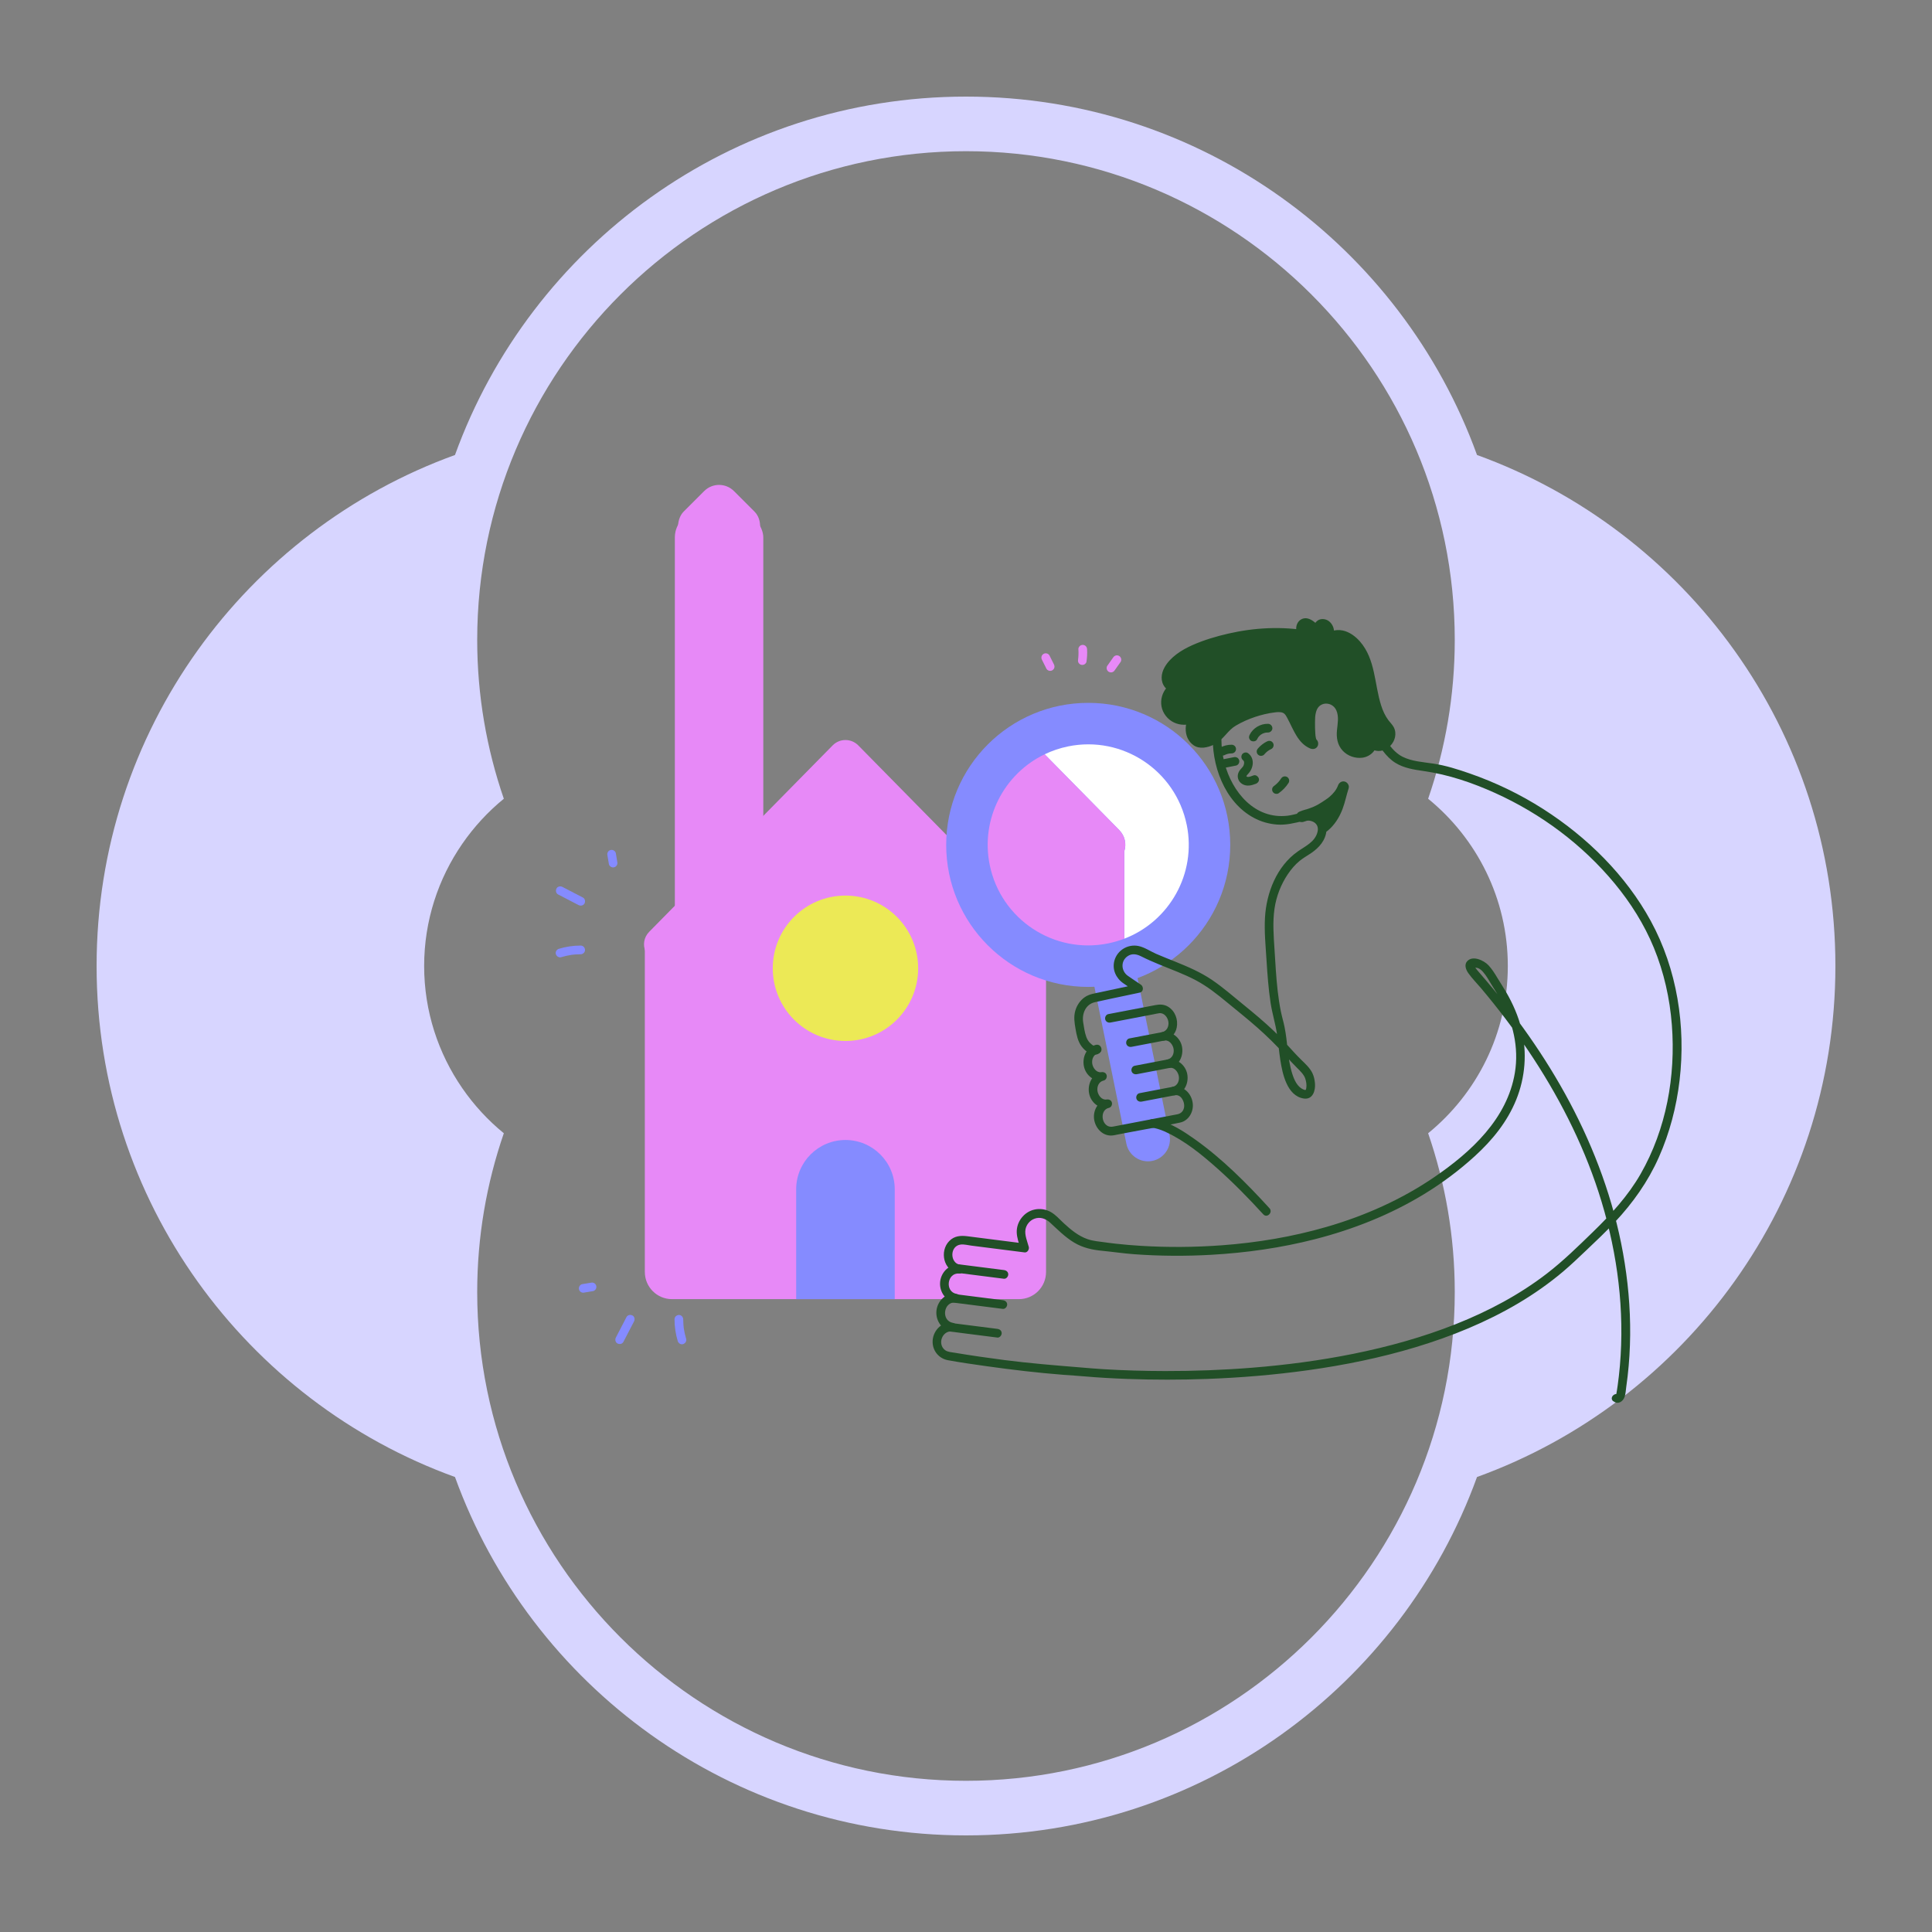 <svg viewBox="0 0 1000 1000" xmlns="http://www.w3.org/2000/svg" id="servizi">
  <rect x="0" y="0" width="1000" height="1000" fill="#808080" stroke="none"/>
  <defs>
    <style>
      .cls-1 {
        fill: #ece956;
      }

      .cls-2 {
        fill: #214f27;
      }

      .cls-3 {
        fill: #d7d5ff;
      }

      .cls-4 {
        fill: #e789f7;
      }

      .cls-5 {
        fill: #fff;
      }

      .cls-6 {
        fill: #858bff;
      }
    </style>
  </defs>
  <path d="M500,950c121.7,0,225.33-77.31,264.5-185.5,108.18-39.17,185.5-142.8,185.5-264.5s-77.31-225.33-185.5-264.5c-39.17-108.18-142.8-185.5-264.5-185.5s-225.33,77.31-264.5,185.5c-108.18,39.17-185.5,142.8-185.5,264.5s77.31,225.33,185.5,264.5c39.17,108.18,142.8,185.5,264.5,185.5ZM239.28,436.75h0c6.04-8.75,13.28-16.61,21.5-23.32-8.88-25.79-13.78-53.41-13.78-82.18,0-139.5,113.49-252.99,252.99-252.99s252.99,113.49,252.99,252.99c0,28.77-4.89,56.39-13.78,82.18,25.14,20.5,41.24,51.68,41.24,86.57s-16.1,66.07-41.24,86.57c8.88,25.79,13.78,53.41,13.78,82.18,0,139.5-113.49,252.99-252.99,252.99s-252.99-113.49-252.99-252.99c0-28.77,4.89-56.39,13.78-82.18-8.22-6.71-15.46-14.57-21.5-23.32h0c-12.42-18-19.74-39.78-19.74-63.25s7.32-45.25,19.74-63.25Z" class="cls-3"></path>
  <g>
    <g>
      <path d="M333.77,658.39c0,7.76,6.29,14.04,14.04,14.04h179.58c7.76,0,14.04-6.29,14.04-14.04v-168.01h-207.67v168.01Z" class="cls-4"></path>
      <path d="M539.19,482.29l-94.95-96.48c-3.64-3.7-9.62-3.7-13.26,0l-94.95,96.48c-5.79,5.88-1.62,15.83,6.63,15.83h189.91c8.25,0,12.42-9.95,6.63-15.83Z" class="cls-4"></path>
      <path d="M437.61,590.06h0c14.08,0,25.51,11.43,25.51,25.51v56.87h-51.02v-56.87c0-14.08,11.43-25.51,25.51-25.51Z" class="cls-6"></path>
      <rect ry="13.53" rx="13.53" height="258.91" width="45.78" y="264.63" x="349.3" class="cls-4"></rect>
      <rect transform="translate(301.72 -183.36) rotate(45)" ry="10.89" rx="10.89" height="36.84" width="36.84" y="254.11" x="353.77" class="cls-4"></rect>
    </g>
    <circle r="37.63" cy="501.18" cx="437.61" class="cls-1"></circle>
  </g>
  <circle r="73.51" cy="437.31" cx="563.26" class="cls-6"></circle>
  <path d="M614.24,426.92c-5.74-28.15-33.21-46.33-61.36-40.59-4.31.88-8.37,2.27-12.16,4.09l38.56,39.17c3.14,3.19,3.8,7.38,2.67,11v45.27c23.32-8.94,37.45-33.66,32.3-58.94Z" class="cls-5"></path>
  <path d="M579.27,429.59l-38.56-39.17c-20.99,10.07-33.29,33.43-28.43,57.28,5.74,28.15,33.21,46.33,61.36,40.59,2.87-.59,5.64-1.41,8.29-2.42v-45.27c1.13-3.62.47-7.81-2.67-11Z" class="cls-4"></path>
  <path transform="translate(-98.84 128.33) rotate(-11.52)" d="M575.52,506.63h22.78v83.86c0,6.29-5.1,11.39-11.39,11.39h0c-6.29,0-11.39-5.1-11.39-11.39v-83.86h0Z" class="cls-6"></path>
  <path d="M835.05,725.22c2.32,1.95,5.03.33,5.88-2.3.51-1.57.59-3.37.81-5,.26-1.83.49-3.66.71-5.5.82-7.12,1.25-14.28,1.32-21.44.13-14.2-1.18-28.4-3.69-42.37-4.91-27.33-14.62-53.64-27.64-78.12-12.68-23.83-28.47-45.94-46.11-66.34-1-1.16-2.02-2.28-2.89-3.55-.16-.24-.24-.61-.39-.59,0,0-.52.68-.53.64,0,.02.12-.1.23-.04.61.31,1.67.23,2.38.53,1.01.43,1.76,1.1,2.48,1.92,1.72,1.93,2.99,4.26,4.32,6.47,1.6,2.65,3.32,5.22,4.81,7.94,6.35,11.54,9.53,24.66,7.36,37.79-3.95,23.82-22.6,40.96-41.65,53.98-17.05,11.66-36.1,20.1-55.91,25.83-17.63,5.11-35.83,8.14-54.13,9.49-13.89,1.03-27.86,1.13-41.76.29-4.35-.26-8.69-.62-13.01-1.1-1.33-.15-2.66-.31-3.99-.48.05,0,.45.06-.13-.02-.2-.03-.4-.06-.6-.08-.25-.04-.49-.07-.74-.11-3.15-.46-6.19-.62-9.24-1.67-4.76-1.63-8.65-4.88-12.3-8.23-2.14-1.96-4.18-4.37-6.73-5.81-2.62-1.48-5.71-1.94-8.64-1.24-5.24,1.24-9.08,6.2-9.01,11.58.04,2.96,1.21,5.99,1.97,8.82l2.17-2.85c-6.29-.8-12.58-1.6-18.87-2.4-3.6-.46-7.21-.92-10.81-1.38-3.48-.44-6.78-.22-9.43,2.52-5.07,5.23-2.95,15.32,4.7,16.61.2-1.47.4-2.95.6-4.42-5.11-.44-9.3,3.67-9.94,8.58-.64,4.9,2.38,9.97,7.43,10.83.2-1.47.4-2.95.6-4.42-5.11-.44-9.3,3.67-9.94,8.58s2.38,9.97,7.43,10.83c.2-1.47.4-2.95.6-4.42-5.74-.5-10.25,4.75-10.04,10.29.17,4.6,3.41,8.35,7.91,9.18,6.58,1.21,13.23,2.14,19.85,3.08,13.29,1.87,26.64,3.45,40.02,4.49,3.56.28,7.13.47,10.68.79,7.48.66,14.99,1.06,22.49,1.34,13.68.49,27.39.49,41.07-.01,17.47-.63,34.91-2.09,52.22-4.5,18.92-2.64,37.7-6.46,55.99-11.99,18.37-5.56,36.35-12.85,52.89-22.65,8.17-4.84,15.98-10.32,23.24-16.45,4.19-3.54,8.14-7.36,12.13-11.13,4.98-4.69,9.93-9.42,14.61-14.41,9.37-9.98,17.19-21.01,22.76-33.54,5.63-12.66,9.14-26.11,10.76-39.86,3.3-28.1-1.29-57.52-14.89-82.48-12.93-23.73-33.03-43.49-55.69-57.97-11.86-7.58-24.63-13.74-37.93-18.37-6.16-2.14-12.46-4.16-18.92-5.14-5.28-.8-11.06-1.11-15.92-3.53-5.45-2.72-8.92-8.94-11.95-13.98-1.69-2.81-3.28-5.68-4.92-8.52s-3.55-5.66-5.19-8.56c-1.55-2.74-2.84-5.61-4.82-8.09s-4.74-4.63-7.49-6.39c-5.43-3.48-12-6.72-18.4-7.8-12.54-2.13-25.82,4.8-34.07,13.91-6.79,7.5-10.63,16.85-11.3,26.9-1.11,16.46,5.89,35.96,21.1,44.12,3.74,2.01,7.83,3.18,12.06,3.49,4.74.35,9.01-.79,13.55-1.87,3.99-.94,8.53.94,7.39,5.65-1.26,5.21-6.32,7.37-10.31,10.2-10.85,7.68-16.16,21.34-16.89,34.21-.41,7.31.34,14.65.79,21.94.47,7.41,1,14.82,2.11,22.17.84,5.51,2.54,10.83,3.35,16.33.64,4.4,1.01,8.85,1.69,13.25,1.1,7.04,3.44,18.54,12.08,19.91,4.74.75,6.2-4.11,5.85-7.9-.17-1.79-.53-3.58-1.31-5.2-1.28-2.67-3.62-4.81-5.71-6.85-4.87-4.78-9.15-10.11-14.09-14.84-5.09-4.87-10.48-9.36-15.94-13.79-5.36-4.35-10.55-8.93-16.27-12.81-5.91-4.01-12.44-6.8-19.04-9.46-3.3-1.33-6.62-2.62-9.88-4.04-2.94-1.29-5.96-3.4-9.12-4.04-5.44-1.1-10.91,2.14-12.43,7.51-1.31,4.63.79,9.14,4.61,11.79,2.24,1.56,4.52,3.07,6.78,4.6.18-1.37.36-2.74.54-4.11-6.42,1.37-12.84,2.75-19.25,4.12-2.78.59-5.76.95-8.13,2.64-2.37,1.69-4.05,4.23-4.83,7.02-.89,3.15-.4,6.14.14,9.29.54,3.16,1.15,6.41,3.09,9.05,1.86,2.53,5.85,5.76,9.06,3.7,2.43-1.56.18-5.46-2.27-3.89-.48.31-2.28-1.44-2.6-1.78-.81-.86-1.37-1.92-1.76-3.02-.83-2.36-1.16-4.94-1.56-7.4-.72-4.52,1.28-9.35,6.03-10.43,5.54-1.26,11.11-2.38,16.67-3.57,2.2-.47,4.4-.94,6.61-1.41,2.03-.43,2.03-3.1.54-4.11-2.23-1.52-4.5-3-6.71-4.55-3.54-2.48-3.85-7.71-.1-10.22,2.29-1.53,4.72-1.02,7.01.14,3,1.52,6.08,2.86,9.19,4.14,6.41,2.65,12.98,4.99,19.12,8.25,5.87,3.12,11.09,7.27,16.2,11.49,5.19,4.29,10.48,8.46,15.52,12.92,5.1,4.51,9.98,9.27,14.5,14.35,1.98,2.23,3.94,4.4,6.06,6.49,1.64,1.62,3.63,3.54,4.3,5.58.48,1.45.77,3.16.57,4.69-.18,1.42-.38,1.49-1.67.91-3.08-1.37-4.63-4.96-5.59-7.96-2.54-7.93-2.37-16.33-4.04-24.42-.54-2.65-1.34-5.25-1.88-7.9-.72-3.56-1.26-7.16-1.67-10.76-.8-7.06-1.17-14.17-1.62-21.26-.45-7.07-1.04-14.23,0-21.28.95-6.41,3.3-12.47,6.92-17.84,1.72-2.54,3.76-4.96,6.15-6.89,1.82-1.48,3.89-2.62,5.82-3.93,4.19-2.84,7.61-6.66,8.03-11.93.35-4.47-2.73-8.1-6.99-9.1-4.57-1.07-8.64,1.09-13.11,1.63-16.98,2.04-28.83-12.23-32.72-27.32-2.04-7.91-2.23-16.42.03-24.3,2.92-10.18,10.31-18.8,19.58-23.79,5.55-2.99,12.25-5.05,18.59-4.04,6.23.99,12.65,4.24,17.87,7.7,2.59,1.71,5.04,3.76,6.75,6.38,1.67,2.57,2.88,5.41,4.53,8,3.4,5.34,6.35,10.94,9.66,16.34,2.99,4.87,6.44,10.52,11.38,13.63,4.39,2.77,9.75,3.57,14.79,4.3,12.78,1.83,25.09,6.03,36.85,11.33,23.77,10.73,45.23,26.69,61.88,46.81,8.31,10.04,15.38,21.26,20.34,33.33,5.22,12.69,8.26,26.26,9.31,39.93,2.04,26.53-2.89,53.96-16.2,77.18-6.5,11.34-15.37,20.96-24.7,30.02-7.62,7.4-15.28,14.92-23.7,21.42-14.31,11.04-30.48,19.6-47.25,26.25-17.14,6.8-34.99,11.73-53.05,15.37-17.22,3.47-34.66,5.76-52.17,7.17-15.05,1.21-30.15,1.76-45.25,1.74-10.64-.02-21.28-.32-31.9-.96-4.09-.25-8.17-.61-12.25-.95-13.03-1.06-26.01-2.11-38.98-3.78-8.58-1.11-17.14-2.35-25.66-3.77-1.6-.27-3.72-.37-5.05-1.35-4.09-3.04-1.61-10.14,3.5-9.69,2.5.22,3.1-4,.6-4.42-6.3-1.06-5.06-11.12,1.31-10.57,2.5.22,3.1-4,.6-4.42-6.3-1.06-5.06-11.12,1.31-10.57,2.5.22,3.1-4,.6-4.42-5.57-.94-5.6-9.85.12-10.58,1.73-.22,3.8.34,5.5.56,7.15.91,14.3,1.82,21.45,2.73,2.05.26,4.09.52,6.14.78,1.49.19,2.51-1.59,2.17-2.85-.74-2.77-2.24-6.16-1.7-9.06.46-2.47,2.22-4.62,4.59-5.51,3.01-1.13,5.91-.05,8.17,2.03,3.94,3.63,7.76,7.5,12.37,10.28,4.6,2.78,9.52,3.8,14.76,4.3,5.45.53,10.86,1.35,16.34,1.75,13.26.97,26.59,1.05,39.87.3,18.11-1.02,36.19-3.58,53.78-8.09,19.77-5.07,39.01-12.68,56.46-23.33,9.32-5.69,18.13-12.25,26.19-19.61,9.09-8.3,16.78-17.69,21.45-29.19,4.71-11.61,5.73-24.52,2.73-36.7-1.65-6.7-4.48-13.11-7.94-19.07-1.42-2.44-2.98-4.8-4.44-7.21-1.4-2.32-2.84-4.7-4.71-6.68-2.33-2.46-8.07-5.24-10.97-2.11-1.68,1.81-.71,4.4.52,6.15,1.95,2.77,4.42,5.24,6.6,7.82,8.7,10.32,16.88,21.07,24.41,32.26,15.27,22.68,27.95,47.21,36.42,73.25,8.85,27.23,13.18,56,11.45,84.63-.21,3.52-.51,7.03-.91,10.53-.19,1.67-.4,3.34-.63,5-.13.93-.27,1.86-.42,2.79-.05.32-.17.72-.17,1.05l-.06.35c-.34.76.17,1.02,1.52.78-2.2-1.85-5.4,1.31-3.18,3.18h0Z" class="cls-2"></path>
  <g>
    <path d="M673.81,422.68c9.31-2.78,10.46-4.18,13.84-6.36,3.37-2.18,6.33-5.23,7.65-9.03-2.06,6.31-2.74,14.66-10.12,20.69,0,0-.11-10.34-11.37-5.31Z" class="cls-2"></path>
    <path d="M674.56,425.42c4.34-1.31,8.7-2.76,12.5-5.29,1.9-1.27,3.83-2.5,5.54-4.04,2.46-2.21,4.32-4.94,5.44-8.04-1.83-.5-3.66-1.01-5.49-1.51-1.08,3.36-1.76,6.85-2.96,10.17-.58,1.6-1.24,3.03-2.29,4.68s-2.44,3.18-4.13,4.58c1.62.67,3.24,1.34,4.86,2.01-.03-2.28-.8-4.63-2.2-6.43-3.38-4.35-9.04-3.27-13.45-1.33-1.41.62-1.73,2.67-1.02,3.89.85,1.45,2.48,1.64,3.89,1.02.76-.33,2.05-.72,3.07-.94.73-.15-.24-.05.28-.03.21,0,.42-.02.64-.02.2,0,.4.02.59.02.55,0-.56-.18-.03,0,.31.11,1.18.5.43.06.26.15.53.31.8.44.44.23-.4-.45-.12-.09.08.1.21.2.31.29.02.02.29.27.28.31.01-.03-.42-.65-.08-.08.14.23.27.45.4.69.37.67-.18-.62.09.19.14.43.27.86.36,1.3.04.18.04.38.09.55-.3-.87-.07-.62-.04-.25.01.14.02.27.02.41.04,2.62,3.01,3.54,4.86,2.01,3.59-2.98,6.03-6.89,7.68-11.21,1.33-3.49,2.02-7.18,3.17-10.73.47-1.46-.55-3.1-1.99-3.5-1.58-.43-2.97.54-3.5,1.99-.83,2.28-2.49,4.28-4.49,5.97-1.16.98-2.73,1.95-4.13,2.87-1.24.82-2.53,1.53-3.88,2.13-.13.06-.76.32-.18.08-.24.1-.47.19-.71.28-.53.21-1.07.41-1.6.6-1.49.53-3,1-4.52,1.46-1.47.44-2.4,1.99-1.99,3.5.4,1.46,2.02,2.43,3.5,1.99Z" class="cls-2"></path>
  </g>
  <path d="M602.77,538.58c2.47-.39,4.33,2.19,4.68,4.34.38,2.37-.69,4.92-3.17,5.47-1.19.26-1.88,1.64-1.57,2.77.35,1.28,1.56,1.76,2.77,1.57,2.47-.39,4.33,2.19,4.68,4.34.38,2.37-.69,4.92-3.17,5.47-1.19.26-1.88,1.64-1.57,2.77.35,1.28,1.56,1.76,2.77,1.57,3.15-.5,5.03,3.42,4.72,6.02-.24,2.01-1.5,3.45-3.46,3.84-2.95.59-5.9,1.13-8.85,1.69-8.15,1.56-16.3,3.12-24.44,4.68-1.64.31-3.09-.11-4.2-1.47-2.08-2.56-1.65-7.4,1.98-8.2,1.19-.26,1.88-1.64,1.57-2.77-.35-1.28-1.56-1.76-2.77-1.57-2.47.39-4.33-2.19-4.68-4.34-.38-2.37.69-4.92,3.17-5.47,1.19-.26,1.88-1.64,1.57-2.77-.35-1.28-1.56-1.76-2.77-1.57-2.47.39-4.33-2.19-4.68-4.34-.38-2.37.69-4.92,3.17-5.47,2.83-.63,1.63-4.97-1.2-4.34-4.93,1.1-7.22,6.37-6.31,11.01.94,4.83,5.31,8.27,10.22,7.48-.4-1.45-.8-2.89-1.2-4.34-4.93,1.1-7.22,6.37-6.31,11.01.94,4.83,5.31,8.27,10.22,7.48-.4-1.45-.8-2.89-1.2-4.34-4.5,1-6.98,5.66-6.46,10.03.53,4.44,4.04,8.67,8.79,8.63,1.19,0,2.43-.34,3.59-.56,2-.38,4-.77,6-1.15,8.72-1.67,17.49-3.15,26.17-5.01,4.43-.95,7-5.52,6.54-9.86-.57-5.29-4.92-9.52-10.38-8.64.4,1.45.8,2.89,1.2,4.34,4.93-1.1,7.22-6.37,6.31-11.01s-5.31-8.27-10.22-7.48c.4,1.45.8,2.89,1.2,4.34,4.93-1.1,7.22-6.37,6.31-11.01s-5.31-8.27-10.22-7.48c-1.2.19-1.87,1.69-1.57,2.77.35,1.28,1.56,1.76,2.77,1.57h0Z" class="cls-2"></path>
  <path d="M574.84,529.25c7.37-1.41,14.74-2.82,22.11-4.23,1.01-.19,2.04-.46,3.06-.59,2.54-.31,4.39,2.12,4.74,4.41.38,2.45-.82,4.9-3.32,5.42-1.52.32-3.05.58-4.57.87-4.11.79-8.21,1.57-12.32,2.36-1.19.23-1.88,1.66-1.57,2.77.34,1.25,1.57,1.8,2.77,1.57,3.88-.74,7.76-1.48,11.64-2.23,1.74-.33,3.49-.64,5.22-1,3.31-.69,5.83-3.44,6.47-6.74.81-4.09-.81-8.57-4.45-10.78-2.07-1.26-4.27-1.29-6.56-.85l-12.79,2.45c-3.88.74-7.76,1.48-11.63,2.23-1.19.23-1.88,1.66-1.57,2.77.34,1.25,1.57,1.8,2.77,1.57h0Z" class="cls-2"></path>
  <path d="M604.49,548.35c-5.02.96-10.04,1.92-15.06,2.88-.72.14-1.45.28-2.17.42-1.19.23-1.88,1.66-1.57,2.77.34,1.25,1.57,1.8,2.77,1.57,5.02-.96,10.04-1.92,15.06-2.88l2.17-.42c1.19-.23,1.88-1.66,1.57-2.77-.34-1.25-1.57-1.8-2.77-1.57h0Z" class="cls-2"></path>
  <path d="M606.99,562.54c-5.02.96-10.04,1.92-15.06,2.88-.72.14-1.45.28-2.17.42-1.19.23-1.88,1.66-1.57,2.77.34,1.25,1.57,1.8,2.77,1.57,5.02-.96,10.04-1.92,15.06-2.88l2.17-.42c1.19-.23,1.88-1.66,1.57-2.77-.34-1.25-1.57-1.8-2.77-1.57h0Z" class="cls-2"></path>
  <path d="M516.22,687.82c-7.52-.96-15.03-1.91-22.55-2.87-1.09-.14-2.19-.28-3.28-.42-1.21-.15-2.25,1.14-2.25,2.25,0,1.34,1.04,2.1,2.25,2.25,7.52.96,15.03,1.91,22.55,2.87,1.09.14,2.19.28,3.28.42,1.21.15,2.25-1.14,2.25-2.25,0-1.34-1.04-2.1-2.25-2.25h0Z" class="cls-2"></path>
  <path d="M519.06,672.98c-7.52-.96-15.03-1.91-22.55-2.87-1.09-.14-2.19-.28-3.28-.42-1.21-.15-2.25,1.14-2.25,2.25,0,1.34,1.04,2.1,2.25,2.25,7.52.96,15.03,1.91,22.55,2.87,1.09.14,2.19.28,3.28.42,1.21.15,2.25-1.14,2.25-2.25,0-1.34-1.04-2.1-2.25-2.25h0Z" class="cls-2"></path>
  <path d="M519.62,657.38c-7.52-.96-15.03-1.91-22.55-2.87-1.09-.14-2.19-.28-3.28-.42-1.21-.15-2.25,1.14-2.25,2.25,0,1.34,1.04,2.1,2.25,2.25,7.52.96,15.03,1.91,22.55,2.87,1.09.14,2.19.28,3.28.42,1.21.15,2.25-1.14,2.25-2.25,0-1.34-1.04-2.1-2.25-2.25h0Z" class="cls-2"></path>
  <g>
    <path d="M684.21,361.62c3.09-.88,6.64.21,8.7,2.67,1.74,2.09,2.37,4.91,2.45,7.63.14,4.85-2.18,9.97,1.25,14.19,1.95,2.4,5.17,3.68,8.23,3.28,2.76-.36,5.62-2.92,4.73-5.55,1.08,1.61,3.24,2.34,5.14,1.91,1.89-.43,3.46-1.91,4.22-3.7.47-1.11.66-2.38.3-3.53-.38-1.21-1.31-2.16-2.13-3.13-5.21-6.22-6.39-14.75-7.84-22.74-1.45-7.99-3.81-16.56-10.34-21.38-1.71-1.26-3.72-2.23-5.85-2.34s-4.37.72-5.61,2.46c-.06-1.71.43-3.42.16-5.11s-1.79-3.4-3.44-2.96c-1.95.52-2.11,3.19-1.85,5.19-1.23-1.99-2.9-3.71-4.86-5-.56-.37-1.19-.71-1.85-.68-1.43.08-2.21,1.91-1.77,3.27.44,1.36,1.64,2.31,2.78,3.18-17.03-3.05-34.75-.91-51.18,4.51-6.73,2.22-13.5,5.14-18.25,10.39-1.89,2.08-3.47,4.78-3.04,7.56s3.78,5.06,6.16,3.56c-3.58.71-6.38,4.13-6.53,7.77-.15,3.65,2.24,7.21,5.61,8.61,3.37,1.4,7.48.64,10.25-1.73-2.9,2.58-3.91,7.06-2.4,10.64.61,1.44,1.67,2.78,3.14,3.3,1.07.38,2.24.29,3.35.08,7.14-1.35,8.66-7.41,14.12-10.65,6.53-3.88,13.89-6.4,21.42-7.38,2.37-.31,4.99-.41,6.92,1,1,.73,1.7,1.79,2.32,2.86,3.15,5.52,5.08,12.65,10.95,15.09-1.99-.83-1.69-11.45-1.6-13.31.2-4.36,1.63-8.63,6.35-9.98Z" class="cls-2"></path>
    <path d="M684.96,364.36c2.74-.71,5.62.67,6.77,3.42,1.35,3.21.63,6.76.29,10.09-.4,3.89.2,7.7,2.94,10.67,2.56,2.77,6.54,4.14,10.26,3.64,4.29-.58,8.38-4.53,7.09-9.1-1.73.73-3.47,1.46-5.2,2.19,1.99,2.73,5.37,4.12,8.7,3.12,3.07-.93,5.52-3.62,6.23-6.74.41-1.79.21-3.64-.65-5.27-.7-1.32-1.82-2.36-2.71-3.54-1.75-2.32-2.95-5-3.82-7.75-3.53-11.1-2.87-23.83-10.97-33.08-2.27-2.6-5.39-4.92-8.82-5.65-3.91-.83-7.65.41-10.08,3.6l5.3,1.44c-.02-2.32.62-4.61-.24-6.86-.76-1.97-2.35-3.64-4.47-4.02-4.76-.86-6.55,4.19-6.1,8,1.77-.48,3.53-.96,5.3-1.44-2.06-3.24-6.94-8.94-11.3-6.49-1.95,1.09-2.84,3.46-2.5,5.6.4,2.51,2.31,4.1,4.21,5.55.73-1.73,1.46-3.47,2.19-5.2-13.79-2.43-27.89-1.72-41.52,1.39-6.4,1.46-12.77,3.36-18.77,6.03-5.44,2.43-11.27,6.08-14.29,11.41-1.86,3.27-2.27,7.32.19,10.39,2.1,2.62,5.73,3.71,8.75,2.01,2.88-1.62.89-5.89-2.19-5.2-7.38,1.65-10.78,10.45-6.94,16.79,4.14,6.83,13.14,7.48,19.04,2.62l-4.02-4.02c-4.85,4.49-5.66,13.75.22,17.82,3.05,2.11,7.2,1.18,10.32-.3,2.45-1.16,4.4-3.11,6.18-5.1s3.29-3.62,5.33-4.81c3.14-1.84,6.46-3.33,9.91-4.48,3.27-1.08,6.67-1.92,10.09-2.34,1.39-.17,3.06-.37,4.39.22,1.24.55,1.89,2.06,2.49,3.18,2.98,5.57,5.21,12.48,11.47,15.21,1.41.61,3.05.41,3.89-1.02.74-1.26.36-3.2-1.02-3.89-.4-.2.57.48.23.18.54.48.3.4.15.12.43.8-.04-.2-.12-.51-.11-.44-.18-.89-.25-1.33.11.68-.02-.17-.02-.25-.03-.26-.05-.53-.07-.79-.17-2.04-.19-4.09-.17-6.14.03-1.83.04-3.34.47-4.97.56-2.17,1.61-3.7,3.85-4.39,3.49-1.07,2-6.57-1.51-5.49-3.61,1.11-6.14,3.62-7.44,7.14-.88,2.39-1.01,4.98-1.05,7.5-.04,2.42-.02,4.87.25,7.28.25,2.2.55,5.44,2.82,6.57.96-1.64,1.91-3.27,2.87-4.91-4.7-2.05-6.51-7.39-8.79-11.94-1.5-2.98-3.21-5.88-6.53-7.03-3.22-1.12-6.89-.39-10.14.22-6.71,1.26-13.5,3.71-19.3,7.35-2.21,1.39-3.97,3.26-5.71,5.19s-2.98,3.35-5.13,4.32c-.88.4-2.56.96-3.76.72-1.03-.21-1.64-1.46-1.91-2.43-.69-2.43.06-5.06,2.02-6.87,1.13-1.04,1.06-2.97,0-4.02-1.17-1.17-2.83-.98-4.02,0-3.1,2.55-7.99,2.04-10.11-1.47-2.02-3.35-.3-7.58,3.54-8.44-.73-1.73-1.46-3.47-2.19-5.2-.51.29-.22.11-.05.08.33-.07-.51,0-.49,0,.43.02-.03-.05-.11-.08.37.16-.21-.12-.28-.17-.43-.29-.91-.9-.99-1.35-.34-2.02,1.31-4.14,2.67-5.57,3.47-3.65,8.05-6.06,12.71-7.84,10.74-4.11,22.31-6.56,33.79-7.08,6.6-.3,13.24.05,19.75,1.2,3.28.58,4.76-3.23,2.19-5.2-.55-.42-1.1-.89-1.47-1.48.1.16,0,.09-.02-.16,0,.02-.06.27-.08.24l.15-.26-.41.4c-.17.09-.55.07-.56.16,0,.02,2.05,1.59,2.2,1.74.77.76,1.42,1.57,2,2.48.68,1.07,1.97,1.65,3.21,1.31,1.11-.3,2.23-1.52,2.09-2.74-.05-.42-.09-.84-.1-1.26,0-.27,0-.54.02-.81.05-.52-.06.32.03-.18,0-.05.13-.57.08-.37-.03.14.22-.17.06-.1-.1.04-.14.2-.27.23-.08.02-.72-.04-.7-.05.27-.21.53.94.55,1.23.07,1.39-.25,2.79-.24,4.19,0,1.25.88,2.41,2.09,2.74,1.32.36,2.44-.29,3.21-1.31,1.01-1.32,3.29-1.23,4.88-.64,2,.75,3.7,2.26,5.08,3.85,2.88,3.29,4.38,7.63,5.45,11.81,2.44,9.58,2.58,20.17,8.81,28.36.7.92,1.98,1.95,2.35,3.07.29.88-.16,1.93-.72,2.62-.44.54-1.28,1.06-1.73,1.12-.75.11-1.66-.13-2-.6-.84-1.14-2.17-1.77-3.55-1.16-1.28.56-2.04,1.96-1.65,3.36.1.36.12.44.07.22.07-.22.06-.16-.04.19.25-.36-.47.67-.29.45-.47.56-1.1.89-1.79,1.06-1.43.35-3.15-.07-4.52-.92-3.45-2.14-2.72-6.25-2.32-9.71.51-4.3.34-9.07-2.32-12.71s-7.62-5.48-12.17-4.3c-3.54.92-2.04,6.41,1.51,5.49Z" class="cls-2"></path>
  </g>
  <path d="M643.61,393.69c-.58-.41.16.07.13.16-.19-.26-.22-.3-.08-.1l.08.13c.05.09.1.17.14.26-.12-.31-.14-.35-.06-.12.04.15.08.3.12.44.04.25.04.2-.01-.14,0,.1.02.21.02.31,0,.16-.01.32-.01.48-.02.25-.02.21.03-.11-.02.11-.04.22-.06.32-.03.16-.08.32-.12.48-.03.11-.07.21-.1.31-.09.23-.08.21.04-.08-.02.14-.15.31-.22.44-.08.15-.21.46-.35.55.2-.25.21-.27.04-.06l-.12.14c-.66.77-1.42,1.51-1.88,2.43-1.17,2.33-.43,4.95,1.83,6.3s4.72.73,6.96-.13c1.09-.42,1.97-1.53,1.57-2.77-.34-1.06-1.59-2.03-2.77-1.57-.51.2-1.02.4-1.55.55-.22.07-.45.12-.68.17-.27.05-.3.06-.09.03-.15.01-.31.02-.46.02h-.23c-.32-.03-.31-.03.03,0,0,.02-.48-.14-.5-.15.51.17-.04-.07-.16-.13-.14-.09-.1-.06.11.09-.08-.08-.17-.16-.24-.24.31.27.09.1-.02-.1.11.28.14.31.06.07.03.29.04.35.03.17,0-.17-.01-.12-.04.16.02-.11.05-.23.09-.34-.11.24-.13.28-.06.14.04-.08.08-.16.13-.23.04-.06.42-.58.24-.37s.27-.3.31-.35c.26-.3.54-.6.79-.91,2.44-3.02,2.79-7.73-.65-10.15-.97-.68-2.54-.2-3.08.81-.61,1.15-.22,2.35.81,3.08h0Z" class="cls-2"></path>
  <path d="M663.08,402.96c-.28.44-.57.86-.89,1.27l.35-.46c-.84,1.08-1.81,2.05-2.89,2.89l.46-.35c-.18.14-.37.28-.56.41-.49.35-.87.75-1.03,1.34-.15.54-.08,1.26.23,1.73s.77.9,1.34,1.03,1.25.12,1.73-.23c2.06-1.46,3.8-3.24,5.15-5.38.31-.48.38-1.19.23-1.73s-.55-1.09-1.03-1.34c-1.11-.59-2.4-.26-3.08.81h0Z" class="cls-2"></path>
  <path d="M656.34,374.65c-3.89-.13-7.86,2.2-9.54,5.73-.26.56-.4,1.12-.23,1.73.14.52.55,1.09,1.03,1.34,1,.53,2.54.33,3.08-.81.21-.44.46-.85.74-1.25.24-.35-.36.43-.08.1.07-.09.14-.17.22-.25.16-.18.33-.35.51-.52s.35-.35.55-.47l-.28.22c.06-.04.12-.09.18-.13.09-.06.18-.13.28-.19.41-.26.84-.49,1.29-.68l-.54.23c.66-.27,1.34-.46,2.04-.57l-.6.08c.45-.06.89-.08,1.34-.07,1.18.04,2.3-1.06,2.25-2.25-.06-1.25-.99-2.21-2.25-2.25h0Z" class="cls-2"></path>
  <path d="M655.84,383.74c-.91.43-1.75.97-2.54,1.59s-1.53,1.28-2.18,2.06c-.39.47-.66.96-.66,1.59,0,.55.25,1.21.66,1.59s.99.69,1.59.66c.56-.03,1.21-.21,1.59-.66.58-.7,1.24-1.33,1.95-1.88l-.46.35c.72-.55,1.5-1.03,2.32-1.41.48-.23.9-.85,1.03-1.34.15-.54.08-1.26-.23-1.73s-.77-.9-1.34-1.03l-.6-.08c-.41,0-.78.1-1.14.31h0Z" class="cls-2"></path>
  <path d="M637.5,385.47c-2.04-.03-4.05.49-5.84,1.44-.49.26-.89.82-1.03,1.34s-.08,1.26.23,1.73c.68,1.06,1.97,1.4,3.08.81.27-.15.55-.28.84-.4l-.54.23c.78-.32,1.6-.54,2.44-.66l-.6.08c.47-.06.95-.09,1.43-.08.57,0,1.19-.26,1.59-.66s.68-1.03.66-1.59-.22-1.19-.66-1.59-.98-.65-1.59-.66h0Z" class="cls-2"></path>
  <path d="M638.63,391.92c-1.73.34-3.46.68-5.19,1.02-.53.1-1.08.58-1.34,1.03-.28.48-.4,1.19-.23,1.73s.51,1.07,1.03,1.34c.56.29,1.11.35,1.73.23,1.73-.34,3.46-.68,5.19-1.02.53-.1,1.08-.58,1.34-1.03.28-.48.4-1.19.23-1.73s-.51-1.07-1.03-1.34c-.56-.29-1.11-.35-1.73-.23h0Z" class="cls-2"></path>
  <path d="M596.47,583.76c.17,0,.33.02.49.03.66.02-.7-.14.06,0,.29.06.59.11.88.18.88.2,1.74.46,2.58.76.57.2,1.12.42,1.68.64.32.13.34.14-.02-.01.16.07.32.14.48.21.36.16.72.32,1.07.49,9.76,4.57,18.24,11.49,26.21,18.56,8.45,7.5,16.37,15.6,23.99,23.93,1.96,2.14,5.13-1.05,3.18-3.18-11.82-12.93-24.38-25.58-38.71-35.75-5.66-4.01-11.96-8.11-18.77-9.86-1-.26-2.1-.53-3.13-.5-2.89.09-2.9,4.59,0,4.5h0Z" class="cls-2"></path>
  <path d="M539.33,341.53c.77,1.53,1.53,3.07,2.3,4.6.24.49.83.89,1.34,1.03.54.15,1.26.08,1.73-.23s.9-.77,1.03-1.34c.14-.61.06-1.17-.23-1.73-.77-1.53-1.53-3.07-2.3-4.6-.24-.49-.83-.89-1.34-1.03-.54-.15-1.26-.08-1.73.23s-.9.77-1.03,1.34c-.14.61-.06,1.17.23,1.73h0Z" class="cls-4"></path>
  <path d="M558.18,336.05c.12,1.89.05,3.78-.2,5.65l.08-.6c-.01.08-.02.15-.03.23-.09.63-.11,1.16.23,1.73.27.47.81.91,1.34,1.03.58.13,1.22.1,1.73-.23.46-.29.95-.78,1.03-1.34.3-2.15.45-4.3.31-6.48-.04-.6-.23-1.16-.66-1.59-.39-.39-1.03-.68-1.59-.66s-1.19.22-1.59.66-.7,1-.66,1.59h0Z" class="cls-4"></path>
  <path d="M576.98,346.92c1.02-1.45,2.05-2.9,3.07-4.34.32-.45.37-1.22.23-1.73s-.55-1.09-1.03-1.34c-.52-.28-1.15-.41-1.73-.23l-.54.23c-.34.2-.61.47-.81.81-1.02,1.45-2.05,2.9-3.07,4.34-.32.45-.37,1.22-.23,1.73s.55,1.09,1.03,1.34c.52.28,1.15.41,1.73.23l.54-.23c.34-.2.61-.47.81-.81h0Z" class="cls-4"></path>
  <g>
    <path d="M288.86,462.96c3.53,1.83,7.06,3.66,10.59,5.5,1.04.54,2.49.3,3.08-.81.55-1.03.31-2.5-.81-3.08-3.53-1.83-7.06-3.66-10.59-5.5-1.04-.54-2.49-.3-3.08.81-.55,1.03-.31,2.5.81,3.08h0Z" class="cls-6"></path>
    <path d="M290.5,495.43c1.69-.51,3.42-.91,5.17-1.18.05,0,.72-.1.21-.03.2-.03.41-.05.61-.07.47-.05.95-.1,1.42-.13.88-.06,1.77-.09,2.65-.1,1.18,0,2.3-1.03,2.25-2.25s-.99-2.25-2.25-2.25c-3.8,0-7.62.57-11.27,1.67-1.13.34-1.95,1.59-1.57,2.77.37,1.14,1.56,1.94,2.77,1.57h0Z" class="cls-6"></path>
    <path d="M314.41,442.75c.25,1.52.51,3.05.76,4.57.09.52.59,1.09,1.03,1.34.48.28,1.19.4,1.73.23s1.07-.51,1.34-1.03l.23-.54c.11-.4.11-.8,0-1.2-.25-1.52-.51-3.05-.76-4.57-.09-.52-.59-1.09-1.03-1.34-.48-.28-1.19-.4-1.73-.23s-1.07.51-1.34,1.03l-.23.54c-.11.4-.11.8,0,1.2h0Z" class="cls-6"></path>
  </g>
  <g>
    <path d="M322.67,694.56c1.83-3.53,3.66-7.06,5.5-10.59.54-1.04.3-2.49-.81-3.08-1.03-.55-2.5-.31-3.08.81-1.83,3.53-3.66,7.06-5.5,10.59-.54,1.04-.3,2.49.81,3.08,1.03.55,2.5.31,3.08-.81h0Z" class="cls-6"></path>
    <path d="M355.14,692.93c-.51-1.69-.91-3.42-1.18-5.17,0-.05-.1-.72-.03-.21-.03-.2-.05-.41-.07-.61-.05-.47-.1-.95-.13-1.42-.06-.88-.09-1.77-.1-2.65,0-1.18-1.03-2.3-2.25-2.25s-2.25.99-2.25,2.25c0,3.8.57,7.62,1.67,11.27.34,1.13,1.59,1.95,2.77,1.57,1.14-.37,1.94-1.56,1.57-2.77h0Z" class="cls-6"></path>
    <path d="M302.47,669.02c1.52-.25,3.05-.51,4.57-.76.52-.09,1.09-.59,1.34-1.03.28-.48.4-1.19.23-1.73s-.51-1.07-1.03-1.34l-.54-.23c-.4-.11-.8-.11-1.2,0-1.52.25-3.05.51-4.57.76-.52.09-1.09.59-1.34,1.03-.28.48-.4,1.19-.23,1.73s.51,1.07,1.03,1.34l.54.23c.4.11.8.11,1.2,0h0Z" class="cls-6"></path>
  </g>
</svg>